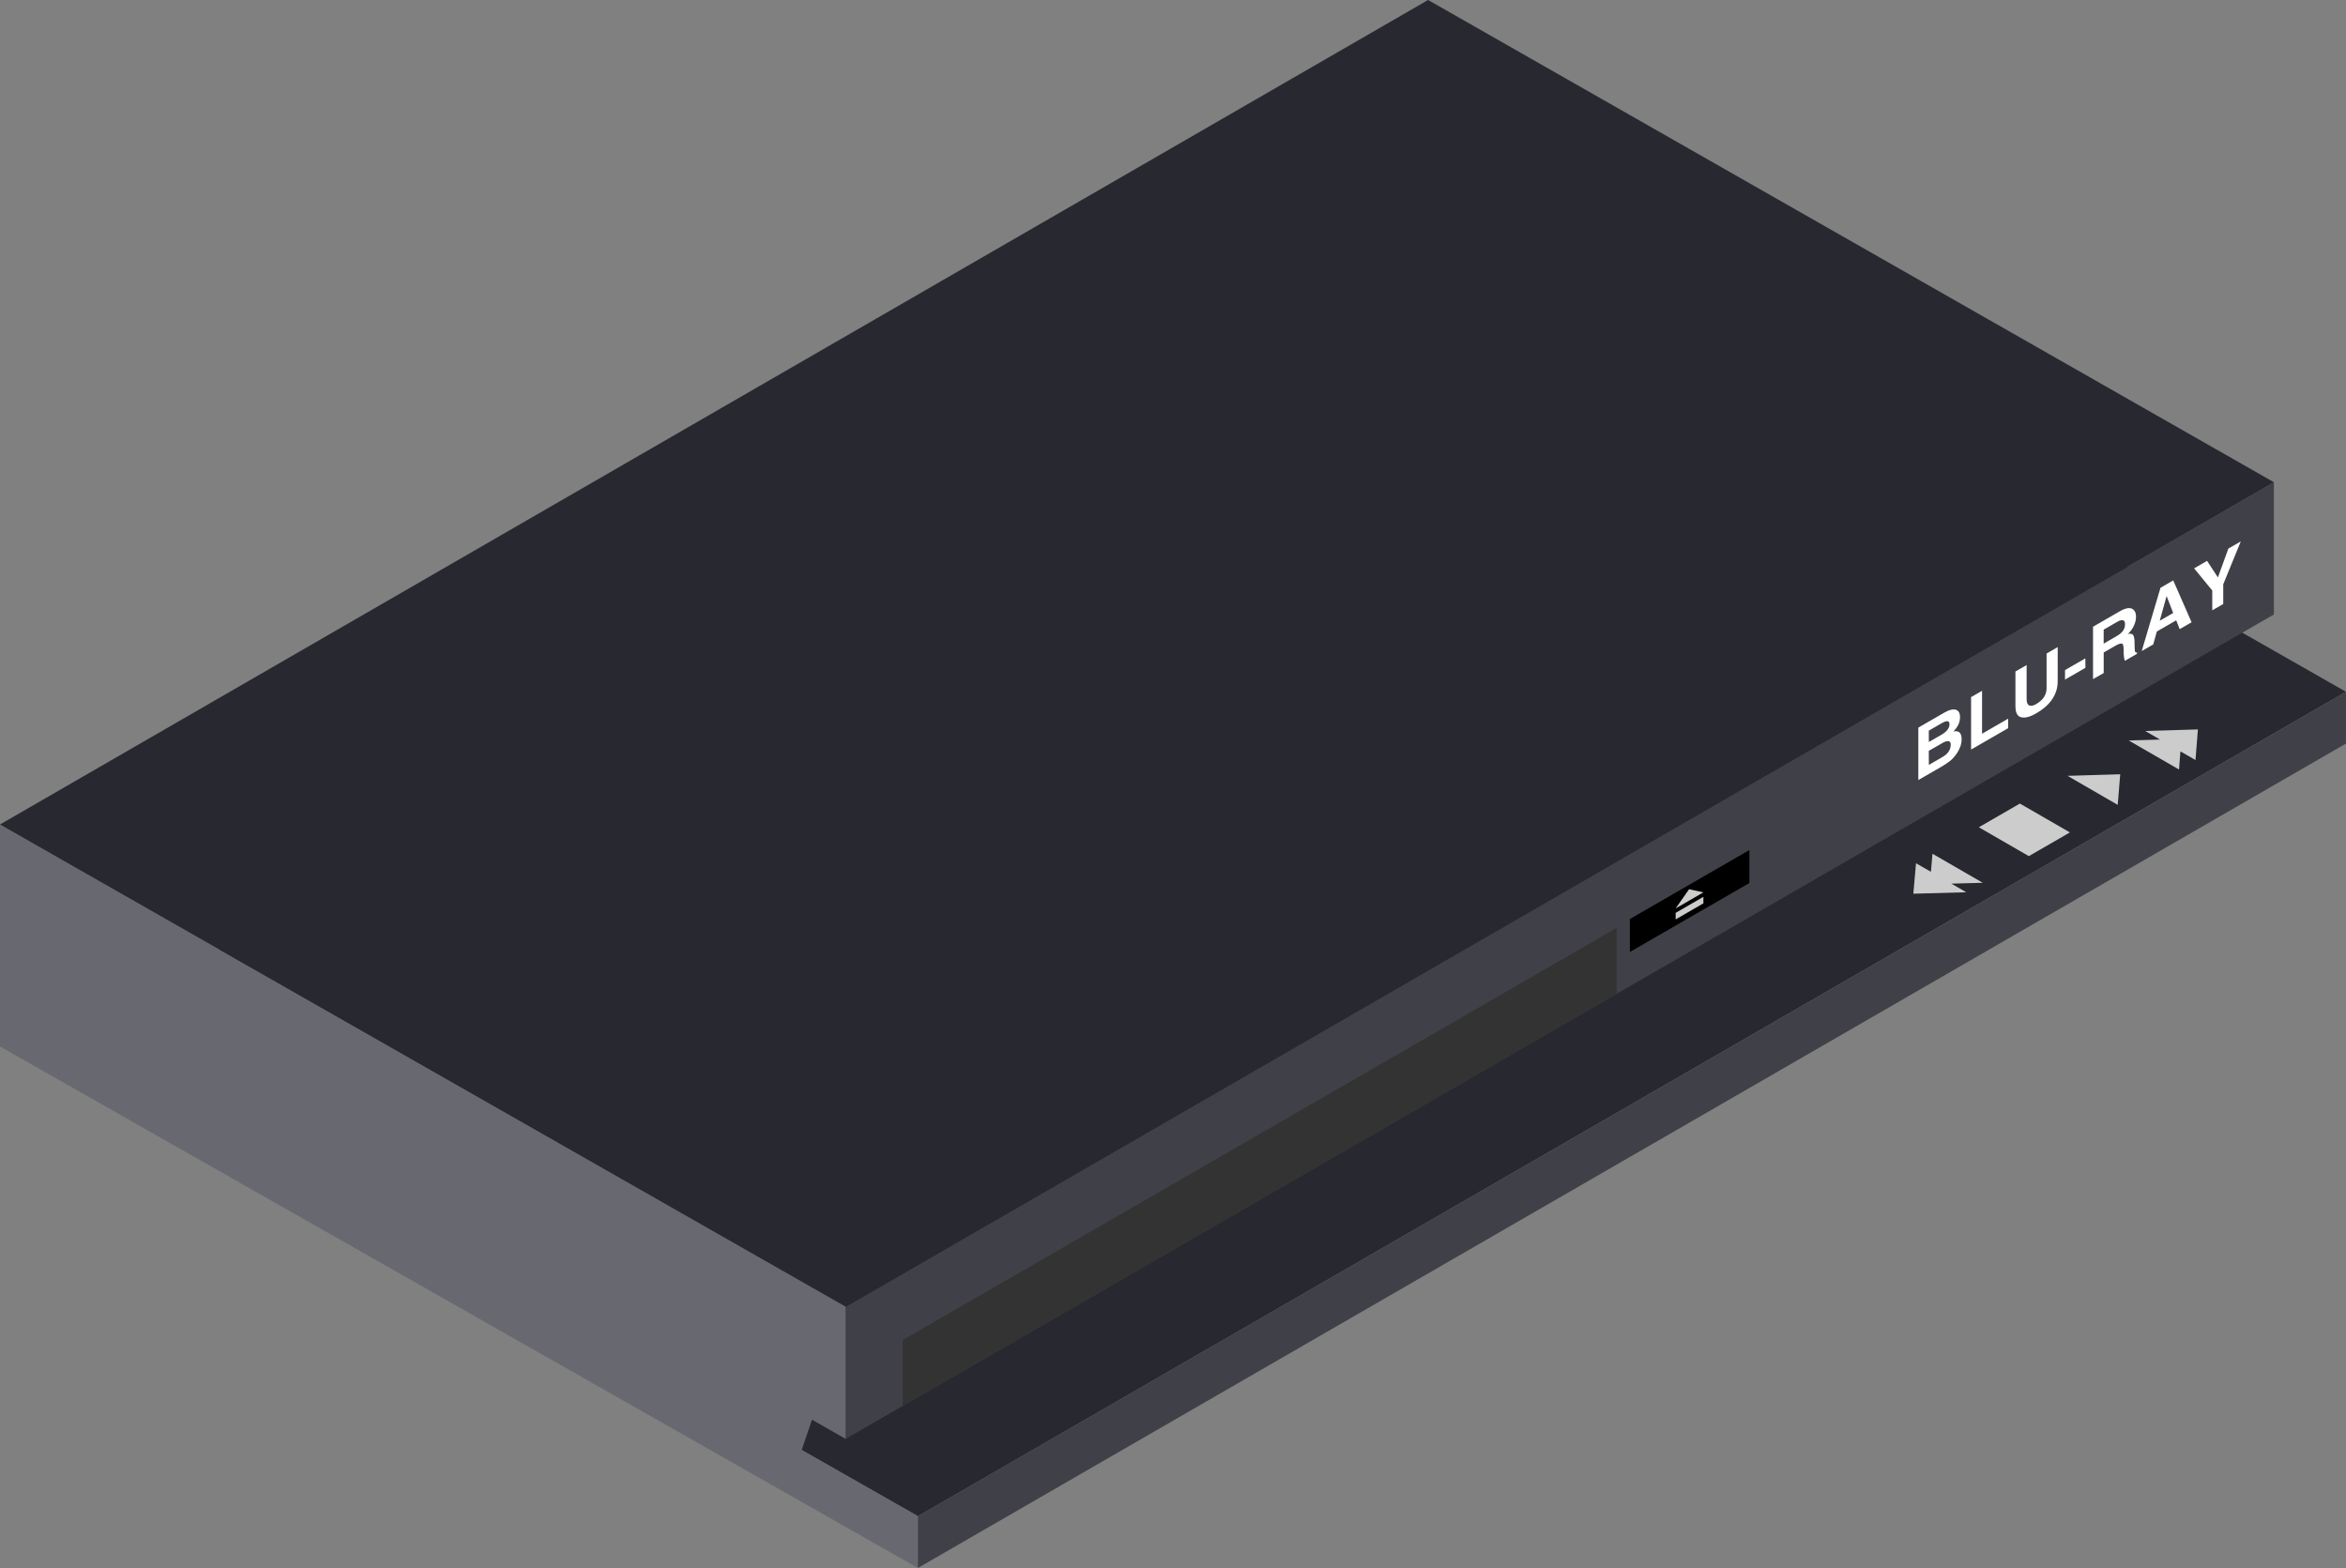 <?xml version="1.0" encoding="UTF-8" standalone="no"?>
<!-- Generator: Adobe Illustrator 13.0.0, SVG Export Plug-In . SVG Version: 6.00 Build 14948)  -->
<svg
    xmlns:inkscape="http://www.inkscape.org/namespaces/inkscape"
    xmlns:rdf="http://www.w3.org/1999/02/22-rdf-syntax-ns#"
    xmlns="http://www.w3.org/2000/svg"
    xmlns:dc="http://purl.org/dc/elements/1.1/"
    xmlns:ns1="http://sozi.baierouge.fr"
    xmlns:cc="http://web.resource.org/cc/"
    xmlns:xlink="http://www.w3.org/1999/xlink"
    xmlns:sodipodi="http://sodipodi.sourceforge.net/DTD/sodipodi-0.dtd"
    id="Layer_1"
    enable-background="new 0 0 253.674 169.561"
    xml:space="preserve"
    viewBox="0 0 253.674 169.561"
    version="1.1"
    y="0px"
    x="0px"
  >
<rect x="0" y="0" width="253.674" height="169.561" fill="#808080" stroke="none"/>
<g
    >
	<g
      >
		<g
        >
			<polygon
            points="99.248 163.96 7.787 111.81 162.21 22.658 253.67 74.807"
            fill="#272830"
        />
		</g
      >
		<polygon
          points="86.69 156.8 87.801 153.52 91.466 155.61 91.466 141.28 0 89.156 0 93.99 0 103.49 0 107.55 0 108.33 0 113.16 99.267 169.56 99.267 163.95"
          fill="#686871"
      />
		<polygon
          points="245.88 66.441 91.466 155.58 91.466 141.29 245.88 52.148"
          fill="#404048"
      />
		<polygon
          points="174.81 107.49 97.604 152.06 97.604 144.91 174.81 100.34"
          fill="#333333"
      />
		<polygon
          points="253.67 80.406 99.257 169.55 99.257 163.95 253.67 74.813"
          fill="#404048"
      />
		<g
        >
			<polygon
            points="91.462 141.3 0 89.156 154.42 0 245.88 52.148"
            fill="#272830"
        />
		</g
      >
	</g
    >
	<g
        fill="#FFFFFF"
      >
		<path
          d="m207.43 84.351v-5.671l2.761-1.594c0.622-0.359 1.086-0.459 1.392-0.3 0.237 0.126 0.356 0.372 0.356 0.741 0 0.352-0.087 0.682-0.262 0.986-0.1 0.174-0.248 0.367-0.442 0.579 0.321-0.063 0.554-0.009 0.696 0.168 0.121 0.151 0.182 0.386 0.182 0.702 0 0.469-0.161 0.951-0.482 1.449-0.185 0.285-0.377 0.521-0.577 0.705-0.28 0.256-0.687 0.537-1.219 0.846l-2.41 1.389zm1.13-5.344l0.008 1.229 1.393-0.804c0.253-0.146 0.451-0.308 0.593-0.483 0.164-0.205 0.246-0.414 0.246-0.63 0-0.214-0.077-0.325-0.229-0.331-0.153-0.006-0.37 0.072-0.649 0.233l-1.36 0.786zm0 2.19l0.008 1.516 1.456-0.842c0.295-0.17 0.521-0.367 0.676-0.592 0.155-0.224 0.233-0.479 0.233-0.764 0-0.231-0.085-0.355-0.253-0.371-0.169-0.016-0.372 0.045-0.609 0.182l-1.52 0.871z"
      />
		<path
          d="m214.32 74.697v4.643l2.824-1.629v1.027l-4.011 2.315v-5.672l1.19-0.684z"
      />
		<path
          d="m222.5 69.975v3.689c0 0.727-0.208 1.389-0.624 1.986-0.389 0.563-0.955 1.059-1.697 1.486-0.337 0.195-0.64 0.328-0.908 0.398-0.363 0.094-0.663 0.08-0.9-0.041-0.295-0.172-0.442-0.545-0.442-1.119v-3.761l1.211-0.698v3.68c0 0.374 0.095 0.602 0.284 0.686 0.19 0.082 0.433 0.037 0.729-0.133 0.395-0.229 0.685-0.488 0.869-0.779s0.277-0.612 0.277-0.965v-3.736l1.2-0.693z"
      />
		<path
          d="m225.49 71.191l0.008 1.023-2.207 1.273v-1.027l2.2-1.269z"
      />
		<path
          d="m226.32 73.445v-5.672l2.871-1.658c0.659-0.381 1.145-0.455 1.456-0.225 0.216 0.164 0.324 0.432 0.324 0.799 0 0.316-0.078 0.641-0.233 0.975-0.155 0.336-0.37 0.629-0.645 0.881 0.269-0.039 0.448-0.01 0.538 0.086 0.121 0.131 0.182 0.443 0.182 0.939 0 0.453 0.014 0.736 0.039 0.847 0.027 0.111 0.101 0.155 0.222 0.134v0.15l-1.313 0.758c-0.043-0.129-0.074-0.266-0.095-0.412s-0.032-0.367-0.032-0.662c0-0.432-0.042-0.686-0.127-0.758-0.116-0.096-0.384-0.023-0.802 0.219l-1.23 0.71v2.223l-1.17 0.666zm1.15-3.847l1.392-0.803c0.316-0.184 0.549-0.376 0.696-0.578 0.147-0.205 0.222-0.445 0.222-0.723 0-0.195-0.05-0.326-0.15-0.394-0.143-0.091-0.369-0.046-0.681 0.134l-1.479 0.854v1.51z"
      />
		<path
          d="m233.22 68.287l-0.388 1.395-1.249 0.723 2.033-6.847 1.376-0.794 1.985 4.525-1.289 0.744-0.373-0.955-2.1 1.209zm0.32-1.168l1.448-0.836-0.712-1.827-0.74 2.663z"
      />
		<path
          d="m240.4 63.188v2.125l-1.187 0.685v-2.142l-1.962-2.398 1.399-0.809 1.172 1.793 1.131-3.121 1.345-0.775-1.9 4.642z"
      />
	</g
    >
	<polygon
        points="189.16 95.484 176.24 102.94 176.24 99.379 189.16 91.921"
    />
	<polygon
        points="184.19 97.684 181.19 99.418 181.19 98.711 184.19 96.977"
        fill="#CCCCCC"
    />
	<polygon
        points="181.19 98.23 184.19 96.496 182.64 96.158"
        fill="#CCCCCC"
    />
	<polygon
        points="223.82 90.014 219.38 92.578 213.97 89.457 218.41 86.893"
        fill="#CCCCCC"
    />
	<polygon
        points="223.56 83.895 228.99 87.035 229.26 83.725"
        fill="#CCCCCC"
    />
	<polygon
        points="237.66 78.875 231.96 79.045 233.56 79.971 230.18 80.072 235.62 83.213 235.77 81.25 237.4 82.186"
        fill="#CCCCCC"
    />
	<polygon
        points="206.89 96.641 207.18 93.348 208.79 94.273 208.96 92.32 214.4 95.461 211 95.551 212.62 96.486"
        fill="#CCCCCC"
    />
</g
  >
</svg
>
